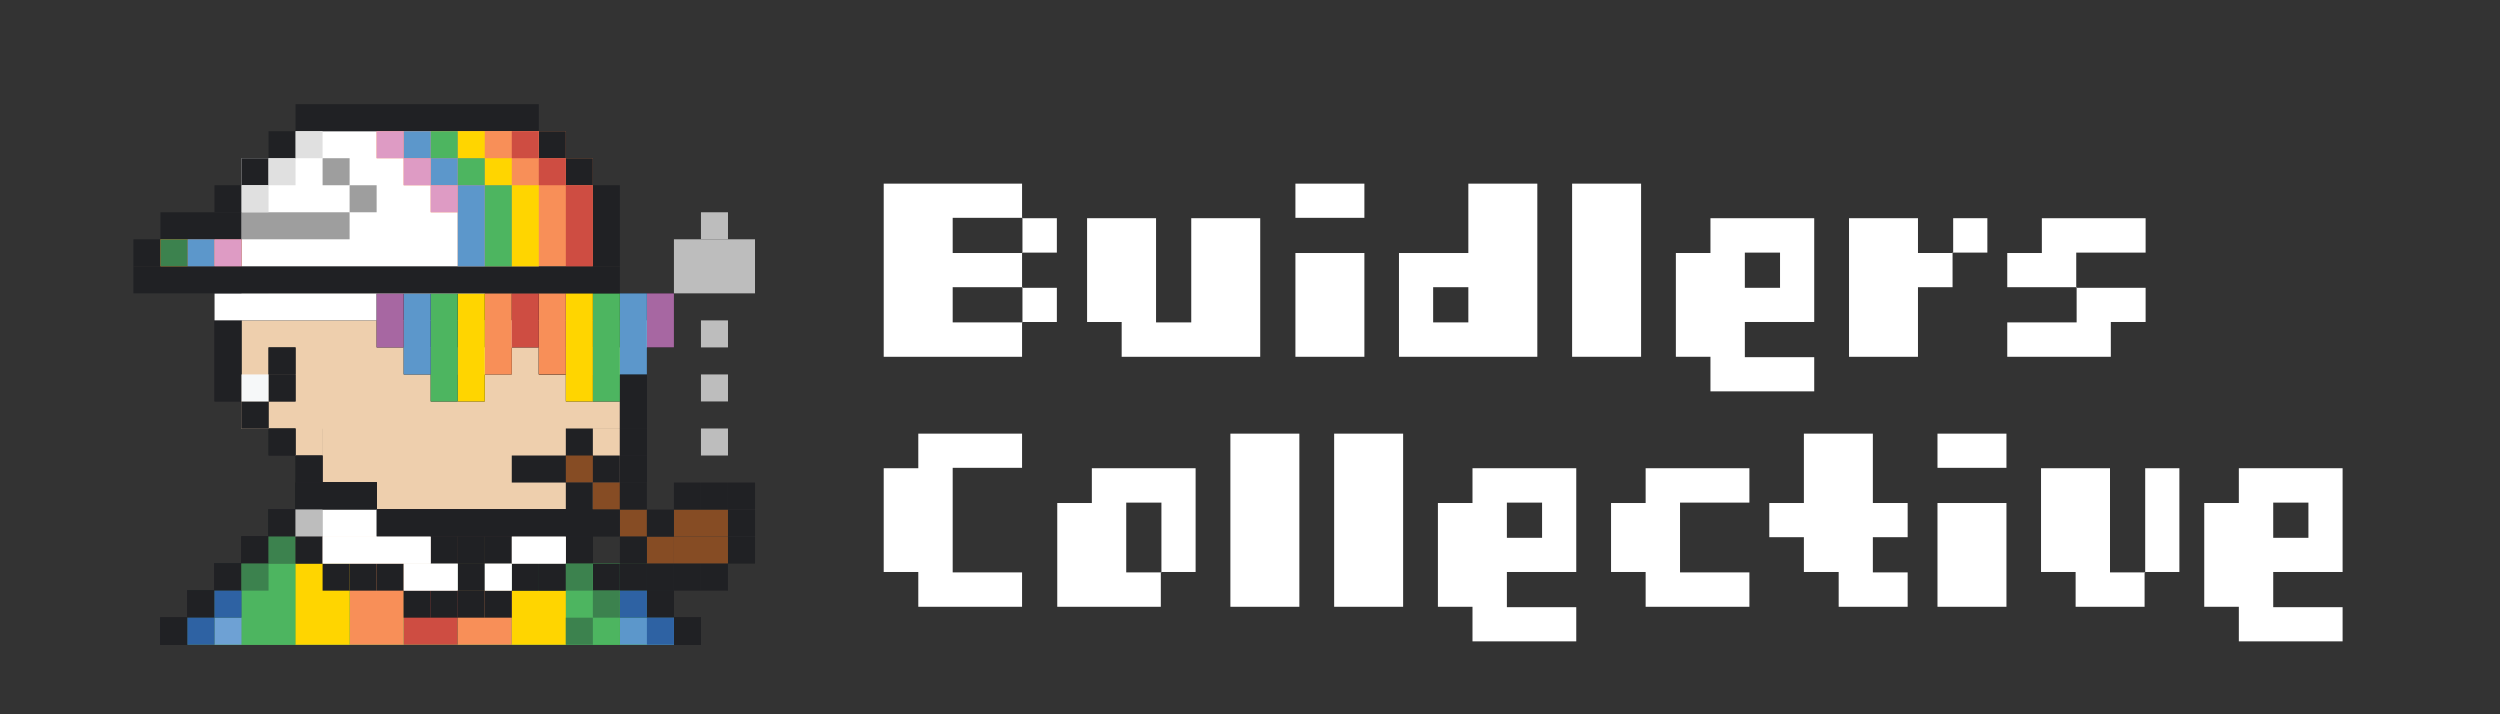 <?xml version="1.0" encoding="UTF-8"?><svg id="Logos" xmlns="http://www.w3.org/2000/svg" viewBox="0 0 504 144"><rect x="0" y="0" width="504" height="144" fill="#333333" stroke="none"/><defs><style>.cls-1{fill:#f6f8f9;}.cls-2{fill:#f96815;}.cls-3{fill:#f88f58;}.cls-4{fill:#e95c20;}.cls-5{fill:#eecfad;}.cls-6{fill:#fff;}.cls-7{fill:#ffd500;}.cls-8{fill:#9e9e9e;}.cls-9{fill:#b5332e;}.cls-10{fill:#333e83;}.cls-11{fill:#864c24;}.cls-12{fill:#a767a2;}.cls-13{fill:#bdbdbd;}.cls-14{fill:#ce4d42;}.cls-15{fill:#de9bc4;}.cls-16{fill:#e0e0e0;}.cls-17{fill:#212121;}.cls-18{fill:#202124;}.cls-19{fill:#424242;}.cls-20{fill:#6ea1d4;}.cls-21{fill:#595959;}.cls-22{fill:#39a845;}.cls-23{fill:#273c76;}.cls-24{fill:#3c824e;}.cls-25{fill:#2e62a3;}.cls-26{fill:#5c97cb;}.cls-27{fill:#777c82;}.cls-28{fill:#4db560;}</style></defs><g><rect class="cls-5" x="48.687" y="59.14" width="76.28" height="27.243"/><rect class="cls-5" x="65.033" y="75.486" width="54.486" height="27.243"/><rect class="cls-5" x="119.519" y="86.383" width="5.449" height="10.897"/><rect class="cls-5" x="59.584" y="80.934" width="5.449" height="10.897"/><rect class="cls-27" x="54.136" y="108.177" width="59.934" height="21.794"/><rect class="cls-27" x="48.687" y="113.626" width="81.729" height="16.346"/><rect class="cls-27" x="43.239" y="119.074" width="5.449" height="10.897"/><rect class="cls-27" x="37.79" y="124.523" width="5.449" height="5.449"/><rect class="cls-27" x="59.584" y="102.729" width="16.346" height="5.449"/><rect class="cls-27" x="119.519" y="124.523" width="16.346" height="5.449"/><rect class="cls-5" x="65.033" y="42.794" width="38.14" height="16.346"/><rect class="cls-5" x="54.136" y="48.243" width="59.934" height="10.897"/><rect class="cls-5" x="48.687" y="59.14" width="76.28" height="27.243"/><rect class="cls-5" x="65.033" y="75.486" width="54.486" height="27.243"/><rect class="cls-5" x="119.519" y="86.383" width="5.449" height="10.897"/><rect class="cls-5" x="59.584" y="80.934" width="5.449" height="10.897"/><rect class="cls-18" x="65.033" y="97.28" width="10.897" height="5.449"/><rect class="cls-18" x="75.93" y="102.729" width="43.589" height="5.449"/><rect class="cls-18" x="59.584" y="91.832" width="5.449" height="5.449"/><rect class="cls-18" x="54.136" y="86.383" width="5.449" height="5.449"/><rect class="cls-18" x="48.687" y="80.934" width="5.449" height="5.449"/><rect class="cls-18" x="43.239" y="59.14" width="5.449" height="21.794"/><rect class="cls-18" x="119.519" y="97.28" width="5.449" height="5.449"/><rect class="cls-18" x="124.967" y="91.832" width="5.449" height="5.449"/><rect class="cls-18" x="124.967" y="86.383" width="5.449" height="5.449"/><rect class="cls-18" x="124.967" y="75.486" width="5.449" height="10.897"/><rect class="cls-18" x="119.519" y="59.14" width="5.449" height="16.346"/><rect class="cls-18" x="54.136" y="75.486" width="5.449" height="5.449"/><rect class="cls-18" x="54.136" y="70.037" width="5.449" height="5.449"/><rect class="cls-18" x="48.687" y="53.692" width="5.449" height="5.449"/><rect class="cls-18" x="54.136" y="48.243" width="5.449" height="5.449"/><rect class="cls-18" x="59.584" y="42.794" width="5.449" height="5.449"/><rect class="cls-18" x="114.07" y="53.692" width="5.449" height="5.449"/><rect class="cls-18" x="108.622" y="48.243" width="5.449" height="5.449"/><rect class="cls-18" x="103.173" y="42.794" width="5.449" height="5.449"/><rect class="cls-18" x="97.724" y="37.346" width="5.449" height="5.449"/><rect class="cls-18" x="65.033" y="37.346" width="32.691" height="5.449"/><rect class="cls-18" x="32.342" y="124.523" width="5.449" height="5.449"/><rect class="cls-18" x="37.79" y="119.074" width="5.449" height="5.449"/><rect class="cls-18" x="43.239" y="113.626" width="5.449" height="5.449"/><rect class="cls-18" x="48.687" y="108.177" width="5.449" height="5.449"/><rect class="cls-18" x="54.136" y="102.729" width="5.449" height="5.449"/><rect class="cls-18" x="59.584" y="97.28" width="16.346" height="5.449"/><rect class="cls-18" x="75.93" y="102.729" width="43.589" height="5.449"/><rect class="cls-18" x="114.07" y="108.177" width="5.449" height="5.449"/><rect class="cls-18" x="119.519" y="113.626" width="5.449" height="5.449"/><rect class="cls-18" x="124.967" y="113.626" width="5.449" height="5.449"/><rect class="cls-18" x="130.416" y="119.074" width="5.449" height="5.449"/><rect class="cls-18" x="135.864" y="124.523" width="5.449" height="5.449"/><rect class="cls-18" x="114.07" y="124.523" width="5.449" height="5.449"/><rect class="cls-18" x="81.379" y="119.074" width="5.449" height="5.449"/><rect class="cls-18" x="81.379" y="124.523" width="5.449" height="5.449"/><rect class="cls-18" x="59.584" y="91.832" width="5.449" height="5.449"/><rect class="cls-18" x="54.136" y="86.383" width="5.449" height="5.449"/><rect class="cls-18" x="48.687" y="80.934" width="5.449" height="5.449"/><rect class="cls-18" x="43.239" y="59.14" width="5.449" height="21.794"/><rect class="cls-18" x="119.519" y="97.28" width="5.449" height="5.449"/><rect class="cls-18" x="124.967" y="91.832" width="5.449" height="5.449"/><rect class="cls-18" x="124.967" y="86.383" width="5.449" height="5.449"/><rect class="cls-18" x="124.967" y="75.486" width="5.449" height="10.897"/><rect class="cls-18" x="119.519" y="59.14" width="5.449" height="16.346"/><rect class="cls-18" x="108.622" y="64.589" width="5.449" height="10.897"/><rect class="cls-18" x="86.827" y="64.589" width="5.449" height="10.897"/><rect class="cls-18" x="54.136" y="75.486" width="5.449" height="5.449"/><rect class="cls-18" x="54.136" y="70.037" width="5.449" height="5.449"/><rect class="cls-18" x="75.93" y="113.626" width="5.449" height="5.449"/><rect class="cls-18" x="92.276" y="108.177" width="5.449" height="5.449"/><rect class="cls-18" x="97.724" y="108.177" width="5.449" height="5.449"/><rect class="cls-18" x="103.173" y="108.177" width="5.449" height="5.449"/><rect class="cls-18" x="97.724" y="113.626" width="5.449" height="5.449"/><rect class="cls-1" x="48.687" y="75.486" width="5.449" height="5.449"/><g><rect x="130.416" y="64.589" width="5.449" height="5.449"/><rect x="43.239" y="59.14" width="81.729" height="5.449"/><rect x="124.967" y="59.14" width="10.897" height="5.449"/><rect x="124.967" y="70.037" width="5.449" height="5.449"/><rect x="119.519" y="75.486" width="5.449" height="5.449"/><rect x="114.07" y="75.486" width="5.449" height="5.449"/><rect x="108.622" y="70.037" width="5.449" height="5.449"/><rect x="97.724" y="70.037" width="5.449" height="5.449"/><rect x="92.276" y="75.486" width="5.449" height="5.449"/><rect x="86.827" y="75.486" width="5.449" height="5.449"/><rect x="81.379" y="70.037" width="5.449" height="5.449"/><rect x="103.173" y="64.589" width="5.449" height="5.449"/><rect x="75.93" y="64.589" width="5.449" height="5.449"/><rect x="119.519" y="64.589" width="5.449" height="5.449"/><rect x="108.622" y="64.589" width="10.897" height="5.449"/><rect x="114.07" y="70.037" width="5.449" height="5.449"/><rect x="92.276" y="64.589" width="5.449" height="5.449"/><rect x="81.379" y="64.589" width="10.897" height="5.449"/><rect x="86.827" y="70.037" width="5.449" height="5.449"/><rect class="cls-6" x="119.519" y="70.037" width="5.449" height="5.449"/><rect class="cls-6" x="124.967" y="64.589" width="5.449" height="5.449"/><rect class="cls-6" x="92.276" y="70.037" width="5.449" height="5.449"/><rect class="cls-6" x="97.724" y="64.589" width="5.449" height="5.449"/></g><g><rect class="cls-26" x="124.967" y="124.523" width="10.897" height="5.449"/><rect class="cls-26" x="124.967" y="119.074" width="10.897" height="5.449"/><rect class="cls-28" x="114.07" y="113.626" width="10.897" height="16.346"/><rect class="cls-7" x="103.173" y="102.729" width="10.897" height="27.243"/><rect class="cls-3" x="92.276" y="102.729" width="10.897" height="27.243"/><rect class="cls-14" x="81.379" y="102.729" width="10.897" height="27.243"/><rect class="cls-3" x="70.482" y="102.729" width="10.897" height="27.243"/><rect class="cls-28" x="54.136" y="108.177" width="5.449" height="21.794"/><rect class="cls-28" x="48.687" y="113.626" width="10.897" height="16.346"/><rect class="cls-26" x="43.239" y="119.074" width="5.449" height="10.897"/><rect class="cls-26" x="37.79" y="124.523" width="5.449" height="5.449"/><rect class="cls-7" x="59.584" y="102.729" width="10.897" height="27.243"/><rect class="cls-18" x="32.342" y="124.523" width="5.449" height="5.449"/><rect class="cls-18" x="37.79" y="119.074" width="5.449" height="5.449"/><rect class="cls-18" x="43.239" y="113.626" width="5.449" height="5.449"/><rect class="cls-18" x="48.687" y="108.177" width="5.449" height="5.449"/><rect class="cls-18" x="54.136" y="102.729" width="5.449" height="5.449"/><rect class="cls-18" x="59.584" y="97.28" width="16.346" height="5.449"/><rect class="cls-18" x="75.93" y="102.729" width="43.589" height="5.449"/><rect class="cls-18" x="114.07" y="108.177" width="5.449" height="5.449"/><rect class="cls-18" x="119.519" y="113.626" width="5.449" height="5.449"/><rect class="cls-18" x="124.967" y="113.626" width="5.449" height="5.449"/><rect class="cls-18" x="130.416" y="119.074" width="5.449" height="5.449"/><rect class="cls-18" x="135.864" y="124.523" width="5.449" height="5.449"/><rect class="cls-18" x="114.07" y="124.523" width="5.449" height="5.449"/><rect class="cls-18" x="81.379" y="119.074" width="5.449" height="5.449"/><rect class="cls-18" x="81.379" y="124.523" width="5.449" height="5.449"/><rect class="cls-18" x="75.93" y="113.626" width="5.449" height="5.449"/><rect class="cls-18" x="92.276" y="108.177" width="5.449" height="5.449"/><rect class="cls-18" x="97.724" y="108.177" width="5.449" height="5.449"/><rect class="cls-18" x="103.173" y="108.177" width="5.449" height="5.449"/><rect class="cls-18" x="97.724" y="113.626" width="5.449" height="5.449"/></g><g><rect class="cls-19" x="59.584" y="108.177" width="54.486" height="21.794"/><rect class="cls-19" x="54.136" y="113.626" width="76.28" height="16.346"/><rect class="cls-19" x="48.687" y="119.074" width="5.449" height="10.897"/><rect class="cls-19" x="43.239" y="124.523" width="5.449" height="5.449"/><rect class="cls-19" x="65.033" y="102.729" width="10.897" height="5.449"/><rect class="cls-19" x="119.519" y="124.523" width="16.346" height="5.449"/><rect class="cls-18" x="32.342" y="124.523" width="5.449" height="5.449"/><rect class="cls-18" x="37.79" y="119.074" width="5.449" height="5.449"/><rect class="cls-18" x="43.239" y="113.626" width="5.449" height="5.449"/><rect class="cls-18" x="48.687" y="108.177" width="5.449" height="5.449"/><rect class="cls-18" x="54.136" y="102.729" width="5.449" height="5.449"/><rect class="cls-18" x="59.584" y="97.28" width="16.346" height="5.449"/><rect class="cls-18" x="75.93" y="102.729" width="43.589" height="5.449"/><rect class="cls-18" x="114.07" y="108.177" width="5.449" height="5.449"/><rect class="cls-18" x="119.519" y="113.626" width="5.449" height="5.449"/><rect class="cls-18" x="124.967" y="113.626" width="5.449" height="5.449"/><rect class="cls-18" x="130.416" y="119.074" width="5.449" height="5.449"/><rect class="cls-18" x="135.864" y="124.523" width="5.449" height="5.449"/><rect class="cls-18" x="114.07" y="124.523" width="5.449" height="5.449"/><rect class="cls-18" x="81.379" y="119.074" width="5.449" height="5.449"/><rect class="cls-18" x="81.379" y="124.523" width="5.449" height="5.449"/><rect class="cls-18" x="75.93" y="113.626" width="5.449" height="5.449"/><rect class="cls-6" x="92.276" y="108.177" width="16.346" height="21.794"/><rect class="cls-14" x="97.724" y="108.177" width="5.449" height="16.346"/><rect class="cls-17" x="37.79" y="124.523" width="5.449" height="5.449"/><rect class="cls-17" x="43.239" y="119.074" width="5.449" height="5.449"/><rect class="cls-17" x="48.687" y="113.626" width="5.449" height="5.449"/><rect class="cls-17" x="54.136" y="108.177" width="5.449" height="5.449"/><rect class="cls-17" x="59.584" y="102.729" width="5.449" height="5.449"/></g><g><rect class="cls-10" x="59.584" y="108.177" width="54.486" height="21.794"/><rect class="cls-10" x="54.136" y="113.626" width="76.28" height="16.346"/><rect class="cls-10" x="48.687" y="119.074" width="5.449" height="10.897"/><rect class="cls-10" x="43.239" y="124.523" width="5.449" height="5.449"/><rect class="cls-10" x="65.033" y="102.729" width="10.897" height="5.449"/><rect class="cls-10" x="119.519" y="124.523" width="16.346" height="5.449"/><rect class="cls-18" x="32.342" y="124.523" width="5.449" height="5.449"/><rect class="cls-18" x="37.79" y="119.074" width="5.449" height="5.449"/><rect class="cls-18" x="43.239" y="113.626" width="5.449" height="5.449"/><rect class="cls-18" x="48.687" y="108.177" width="5.449" height="5.449"/><rect class="cls-18" x="54.136" y="102.729" width="5.449" height="5.449"/><rect class="cls-18" x="59.584" y="97.28" width="16.346" height="5.449"/><rect class="cls-18" x="75.93" y="102.729" width="43.589" height="5.449"/><rect class="cls-18" x="114.07" y="108.177" width="5.449" height="5.449"/><rect class="cls-18" x="119.519" y="113.626" width="5.449" height="5.449"/><rect class="cls-18" x="124.967" y="113.626" width="5.449" height="5.449"/><rect class="cls-18" x="130.416" y="119.074" width="5.449" height="5.449"/><rect class="cls-18" x="135.864" y="124.523" width="5.449" height="5.449"/><rect class="cls-18" x="114.07" y="124.523" width="5.449" height="5.449"/><rect class="cls-18" x="81.379" y="119.074" width="5.449" height="5.449"/><rect class="cls-18" x="81.379" y="124.523" width="5.449" height="5.449"/><rect class="cls-18" x="75.93" y="113.626" width="5.449" height="5.449"/><rect class="cls-6" x="92.276" y="108.177" width="16.346" height="21.794"/><rect class="cls-9" x="97.724" y="108.177" width="5.449" height="16.346"/><rect class="cls-23" x="37.79" y="124.523" width="5.449" height="5.449"/><rect class="cls-23" x="43.239" y="119.074" width="5.449" height="5.449"/><rect class="cls-23" x="48.687" y="113.626" width="5.449" height="5.449"/><rect class="cls-23" x="54.136" y="108.177" width="5.449" height="5.449"/><rect class="cls-23" x="59.584" y="102.729" width="5.449" height="5.449"/></g><g><rect class="cls-3" x="59.584" y="108.177" width="54.486" height="21.794"/><rect class="cls-3" x="54.136" y="113.626" width="76.28" height="16.346"/><rect class="cls-3" x="48.687" y="119.074" width="5.449" height="10.897"/><rect class="cls-3" x="43.239" y="124.523" width="5.449" height="5.449"/><rect class="cls-6" x="65.033" y="102.729" width="10.897" height="5.449"/><rect class="cls-3" x="119.519" y="124.523" width="16.346" height="5.449"/><rect class="cls-18" x="32.342" y="124.523" width="5.449" height="5.449"/><rect class="cls-18" x="37.79" y="119.074" width="5.449" height="5.449"/><rect class="cls-18" x="43.239" y="113.626" width="5.449" height="5.449"/><rect class="cls-18" x="48.687" y="108.177" width="5.449" height="5.449"/><rect class="cls-18" x="54.136" y="102.729" width="5.449" height="5.449"/><rect class="cls-18" x="59.584" y="97.28" width="16.346" height="5.449"/><rect class="cls-18" x="75.93" y="102.729" width="43.589" height="5.449"/><rect class="cls-18" x="114.07" y="108.177" width="5.449" height="5.449"/><rect class="cls-18" x="119.519" y="113.626" width="5.449" height="5.449"/><rect class="cls-18" x="124.967" y="113.626" width="5.449" height="5.449"/><rect class="cls-18" x="130.416" y="119.074" width="5.449" height="5.449"/><rect class="cls-18" x="135.864" y="124.523" width="5.449" height="5.449"/><rect class="cls-18" x="81.379" y="119.074" width="5.449" height="5.449"/><rect class="cls-18" x="70.482" y="113.626" width="5.449" height="5.449"/><rect class="cls-18" x="75.93" y="113.626" width="5.449" height="5.449"/><rect class="cls-18" x="86.827" y="108.177" width="5.449" height="5.449"/><rect class="cls-18" x="92.276" y="108.177" width="5.449" height="5.449"/><rect class="cls-18" x="97.724" y="108.177" width="5.449" height="5.449"/><rect class="cls-18" x="92.276" y="113.626" width="5.449" height="5.449"/><rect class="cls-4" x="37.79" y="124.523" width="5.449" height="5.449"/><rect class="cls-4" x="43.239" y="119.074" width="5.449" height="5.449"/><rect class="cls-4" x="48.687" y="113.626" width="5.449" height="5.449"/><rect class="cls-4" x="54.136" y="108.177" width="5.449" height="5.449"/><rect class="cls-13" x="59.584" y="102.729" width="5.449" height="5.449"/><rect class="cls-18" x="59.584" y="108.177" width="5.449" height="5.449"/><rect class="cls-18" x="65.033" y="113.626" width="5.449" height="5.449"/><rect class="cls-18" x="86.827" y="119.074" width="5.449" height="5.449"/><rect class="cls-18" x="92.276" y="119.074" width="5.449" height="5.449"/><rect class="cls-18" x="97.724" y="119.074" width="5.449" height="5.449"/><rect class="cls-18" x="103.173" y="113.626" width="5.449" height="5.449"/><rect class="cls-18" x="108.622" y="113.626" width="5.449" height="5.449"/><rect class="cls-4" x="114.07" y="124.523" width="5.449" height="5.449"/><rect class="cls-4" x="130.416" y="124.523" width="5.449" height="5.449"/><rect class="cls-4" x="124.967" y="119.074" width="5.449" height="5.449"/><rect class="cls-4" x="114.07" y="113.626" width="5.449" height="5.449"/><rect class="cls-4" x="119.519" y="119.074" width="5.449" height="5.449"/><rect class="cls-6" x="65.033" y="108.177" width="21.794" height="5.449"/><rect class="cls-6" x="81.379" y="113.626" width="10.897" height="5.449"/><rect class="cls-6" x="103.173" y="108.177" width="10.897" height="5.449"/><rect class="cls-6" x="97.724" y="113.626" width="5.449" height="5.449"/></g><g><rect class="cls-3" x="59.584" y="108.177" width="54.486" height="21.794"/><rect class="cls-27" x="54.136" y="113.626" width="76.28" height="16.346"/><rect class="cls-27" x="48.687" y="119.074" width="5.449" height="10.897"/><rect class="cls-27" x="43.239" y="124.523" width="5.449" height="5.449"/><rect class="cls-6" x="65.033" y="102.729" width="10.897" height="5.449"/><rect class="cls-27" x="119.519" y="124.523" width="16.346" height="5.449"/><rect class="cls-18" x="32.342" y="124.523" width="5.449" height="5.449"/><rect class="cls-18" x="37.79" y="119.074" width="5.449" height="5.449"/><rect class="cls-18" x="43.239" y="113.626" width="5.449" height="5.449"/><rect class="cls-18" x="48.687" y="108.177" width="5.449" height="5.449"/><rect class="cls-18" x="54.136" y="102.729" width="5.449" height="5.449"/><rect class="cls-18" x="59.584" y="97.28" width="16.346" height="5.449"/><rect class="cls-18" x="75.93" y="102.729" width="43.589" height="5.449"/><rect class="cls-18" x="114.07" y="108.177" width="5.449" height="5.449"/><rect class="cls-18" x="119.519" y="113.626" width="5.449" height="5.449"/><rect class="cls-18" x="124.967" y="113.626" width="5.449" height="5.449"/><rect class="cls-18" x="130.416" y="119.074" width="5.449" height="5.449"/><rect class="cls-18" x="135.864" y="124.523" width="5.449" height="5.449"/><rect class="cls-18" x="81.379" y="119.074" width="5.449" height="5.449"/><rect class="cls-18" x="70.482" y="113.626" width="5.449" height="5.449"/><rect class="cls-18" x="75.93" y="113.626" width="5.449" height="5.449"/><rect class="cls-18" x="86.827" y="108.177" width="5.449" height="5.449"/><rect class="cls-18" x="92.276" y="108.177" width="5.449" height="5.449"/><rect class="cls-18" x="97.724" y="108.177" width="5.449" height="5.449"/><rect class="cls-18" x="92.276" y="113.626" width="5.449" height="5.449"/><rect class="cls-21" x="37.79" y="124.523" width="5.449" height="5.449"/><rect class="cls-21" x="43.239" y="119.074" width="5.449" height="5.449"/><rect class="cls-21" x="48.687" y="113.626" width="5.449" height="5.449"/><rect class="cls-21" x="54.136" y="108.177" width="5.449" height="5.449"/><rect class="cls-13" x="59.584" y="102.729" width="5.449" height="5.449"/><rect class="cls-18" x="59.584" y="108.177" width="5.449" height="5.449"/><rect class="cls-18" x="65.033" y="113.626" width="5.449" height="5.449"/><rect class="cls-18" x="86.827" y="119.074" width="5.449" height="5.449"/><rect class="cls-18" x="92.276" y="119.074" width="5.449" height="5.449"/><rect class="cls-18" x="97.724" y="119.074" width="5.449" height="5.449"/><rect class="cls-18" x="103.173" y="113.626" width="5.449" height="5.449"/><rect class="cls-18" x="108.622" y="113.626" width="5.449" height="5.449"/><rect class="cls-21" x="114.07" y="124.523" width="5.449" height="5.449"/><rect class="cls-21" x="130.416" y="124.523" width="5.449" height="5.449"/><rect class="cls-21" x="124.967" y="119.074" width="5.449" height="5.449"/><rect class="cls-21" x="114.07" y="113.626" width="5.449" height="5.449"/><rect class="cls-21" x="119.519" y="119.074" width="5.449" height="5.449"/><rect class="cls-6" x="65.033" y="108.177" width="21.794" height="5.449"/><rect class="cls-6" x="81.379" y="113.626" width="10.897" height="5.449"/><rect class="cls-6" x="103.173" y="108.177" width="10.897" height="5.449"/><rect class="cls-6" x="97.724" y="113.626" width="5.449" height="5.449"/></g><rect class="cls-3" x="59.584" y="108.177" width="54.486" height="21.794"/><rect class="cls-22" x="54.136" y="113.626" width="76.28" height="16.346"/><rect class="cls-22" x="48.687" y="119.074" width="5.449" height="10.897"/><rect class="cls-22" x="43.239" y="124.523" width="5.449" height="5.449"/><rect class="cls-6" x="65.033" y="102.729" width="10.897" height="5.449"/><rect class="cls-22" x="119.519" y="124.523" width="16.346" height="5.449"/><rect class="cls-18" x="32.342" y="124.523" width="5.449" height="5.449"/><rect class="cls-18" x="37.79" y="119.074" width="5.449" height="5.449"/><rect class="cls-18" x="43.239" y="113.626" width="5.449" height="5.449"/><rect class="cls-18" x="48.687" y="108.177" width="5.449" height="5.449"/><rect class="cls-18" x="54.136" y="102.729" width="5.449" height="5.449"/><rect class="cls-18" x="59.584" y="97.28" width="16.346" height="5.449"/><rect class="cls-18" x="75.93" y="102.729" width="43.589" height="5.449"/><rect class="cls-18" x="114.07" y="108.177" width="5.449" height="5.449"/><rect class="cls-18" x="119.519" y="113.626" width="5.449" height="5.449"/><rect class="cls-18" x="124.967" y="113.626" width="5.449" height="5.449"/><rect class="cls-18" x="130.416" y="119.074" width="5.449" height="5.449"/><rect class="cls-18" x="135.864" y="124.523" width="5.449" height="5.449"/><rect class="cls-18" x="81.379" y="119.074" width="5.449" height="5.449"/><rect class="cls-18" x="70.482" y="113.626" width="5.449" height="5.449"/><rect class="cls-18" x="75.93" y="113.626" width="5.449" height="5.449"/><rect class="cls-18" x="86.827" y="108.177" width="5.449" height="5.449"/><rect class="cls-18" x="92.276" y="108.177" width="5.449" height="5.449"/><rect class="cls-18" x="97.724" y="108.177" width="5.449" height="5.449"/><rect class="cls-18" x="92.276" y="113.626" width="5.449" height="5.449"/><rect class="cls-24" x="37.79" y="124.523" width="5.449" height="5.449"/><rect class="cls-24" x="43.239" y="119.074" width="5.449" height="5.449"/><rect class="cls-24" x="48.687" y="113.626" width="5.449" height="5.449"/><rect class="cls-24" x="54.136" y="108.177" width="5.449" height="5.449"/><rect class="cls-13" x="59.584" y="102.729" width="5.449" height="5.449"/><rect class="cls-18" x="59.584" y="108.177" width="5.449" height="5.449"/><rect class="cls-18" x="65.033" y="113.626" width="5.449" height="5.449"/><rect class="cls-18" x="86.827" y="119.074" width="5.449" height="5.449"/><rect class="cls-18" x="92.276" y="119.074" width="5.449" height="5.449"/><rect class="cls-18" x="97.724" y="119.074" width="5.449" height="5.449"/><rect class="cls-18" x="103.173" y="113.626" width="5.449" height="5.449"/><rect class="cls-18" x="108.622" y="113.626" width="5.449" height="5.449"/><rect class="cls-24" x="114.07" y="124.523" width="5.449" height="5.449"/><rect class="cls-24" x="130.416" y="124.523" width="5.449" height="5.449"/><rect class="cls-24" x="124.967" y="119.074" width="5.449" height="5.449"/><rect class="cls-24" x="114.07" y="113.626" width="5.449" height="5.449"/><rect class="cls-24" x="119.519" y="119.074" width="5.449" height="5.449"/><rect class="cls-6" x="65.033" y="108.177" width="21.794" height="5.449"/><rect class="cls-6" x="81.379" y="113.626" width="10.897" height="5.449"/><rect class="cls-6" x="103.173" y="108.177" width="10.897" height="5.449"/><rect class="cls-6" x="97.724" y="113.626" width="5.449" height="5.449"/><g><rect class="cls-26" x="124.967" y="124.523" width="10.897" height="5.449"/><rect class="cls-28" x="114.07" y="113.626" width="10.897" height="16.346"/><rect class="cls-7" x="103.173" y="119.074" width="10.897" height="10.897"/><rect class="cls-3" x="92.276" y="119.074" width="10.897" height="10.897"/><rect class="cls-14" x="81.379" y="119.074" width="10.897" height="10.897"/><rect class="cls-3" x="70.482" y="113.626" width="10.897" height="16.346"/><rect class="cls-28" x="48.687" y="113.626" width="10.897" height="16.346"/><rect class="cls-7" x="59.584" y="113.626" width="10.897" height="16.346"/><rect class="cls-20" x="43.239" y="124.523" width="5.449" height="5.449"/><rect class="cls-6" x="65.033" y="102.729" width="10.897" height="5.449"/><rect class="cls-18" x="32.342" y="124.523" width="5.449" height="5.449"/><rect class="cls-18" x="37.79" y="119.074" width="5.449" height="5.449"/><rect class="cls-18" x="43.239" y="113.626" width="5.449" height="5.449"/><rect class="cls-18" x="48.687" y="108.177" width="5.449" height="5.449"/><rect class="cls-18" x="54.136" y="102.729" width="5.449" height="5.449"/><rect class="cls-18" x="59.584" y="97.28" width="16.346" height="5.449"/><rect class="cls-18" x="75.93" y="102.729" width="43.589" height="5.449"/><rect class="cls-18" x="114.07" y="108.177" width="5.449" height="5.449"/><rect class="cls-18" x="119.519" y="113.626" width="5.449" height="5.449"/><rect class="cls-18" x="124.967" y="113.626" width="5.449" height="5.449"/><rect class="cls-18" x="130.416" y="119.074" width="5.449" height="5.449"/><rect class="cls-18" x="135.864" y="124.523" width="5.449" height="5.449"/><rect class="cls-18" x="81.379" y="119.074" width="5.449" height="5.449"/><rect class="cls-18" x="70.482" y="113.626" width="5.449" height="5.449"/><rect class="cls-18" x="75.93" y="113.626" width="5.449" height="5.449"/><rect class="cls-18" x="86.827" y="108.177" width="5.449" height="5.449"/><rect class="cls-18" x="92.276" y="108.177" width="5.449" height="5.449"/><rect class="cls-18" x="97.724" y="108.177" width="5.449" height="5.449"/><rect class="cls-18" x="92.276" y="113.626" width="5.449" height="5.449"/><rect class="cls-25" x="37.79" y="124.523" width="5.449" height="5.449"/><rect class="cls-25" x="43.239" y="119.074" width="5.449" height="5.449"/><rect class="cls-24" x="48.687" y="113.626" width="5.449" height="5.449"/><rect class="cls-24" x="54.136" y="108.177" width="5.449" height="5.449"/><rect class="cls-13" x="59.584" y="102.729" width="5.449" height="5.449"/><rect class="cls-18" x="59.584" y="108.177" width="5.449" height="5.449"/><rect class="cls-18" x="65.033" y="113.626" width="5.449" height="5.449"/><rect class="cls-18" x="86.827" y="119.074" width="5.449" height="5.449"/><rect class="cls-18" x="92.276" y="119.074" width="5.449" height="5.449"/><rect class="cls-18" x="97.724" y="119.074" width="5.449" height="5.449"/><rect class="cls-18" x="103.173" y="113.626" width="5.449" height="5.449"/><rect class="cls-18" x="108.622" y="113.626" width="5.449" height="5.449"/><rect class="cls-24" x="114.07" y="124.523" width="5.449" height="5.449"/><rect class="cls-25" x="130.416" y="124.523" width="5.449" height="5.449"/><rect class="cls-25" x="124.967" y="119.074" width="5.449" height="5.449"/><rect class="cls-24" x="114.07" y="113.626" width="5.449" height="5.449"/><rect class="cls-24" x="119.519" y="119.074" width="5.449" height="5.449"/><rect class="cls-6" x="65.033" y="108.177" width="21.794" height="5.449"/><rect class="cls-6" x="81.379" y="113.626" width="10.897" height="5.449"/><rect class="cls-6" x="103.173" y="108.177" width="10.897" height="5.449"/><rect class="cls-6" x="97.724" y="113.626" width="5.449" height="5.449"/></g><g><rect class="cls-12" x="130.416" y="59.14" width="5.449" height="10.897"/><rect class="cls-6" x="43.239" y="59.14" width="32.691" height="5.449"/><rect class="cls-26" x="124.967" y="59.14" width="5.449" height="16.346"/><rect class="cls-28" x="119.519" y="59.14" width="5.449" height="21.794"/><rect class="cls-7" x="114.07" y="59.14" width="5.449" height="21.794"/><rect class="cls-3" x="108.622" y="59.14" width="5.449" height="16.346"/><rect class="cls-3" x="97.724" y="59.14" width="5.449" height="16.346"/><rect class="cls-7" x="92.276" y="59.14" width="5.449" height="21.794"/><rect class="cls-28" x="86.827" y="59.14" width="5.449" height="21.794"/><rect class="cls-26" x="81.379" y="59.14" width="5.449" height="16.346"/><rect class="cls-14" x="103.173" y="59.14" width="5.449" height="10.897"/><rect class="cls-12" x="75.93" y="59.14" width="5.449" height="10.897"/></g><g><rect class="cls-18" x="114.07" y="86.383" width="5.449" height="10.897"/><rect class="cls-18" x="119.519" y="91.832" width="5.449" height="5.449"/><rect class="cls-18" x="103.173" y="91.832" width="16.346" height="5.449"/><rect class="cls-11" x="114.07" y="91.832" width="5.449" height="5.449"/><rect class="cls-13" x="141.313" y="86.383" width="5.449" height="5.449"/><rect class="cls-13" x="141.313" y="75.486" width="5.449" height="5.449"/><rect class="cls-13" x="141.313" y="64.589" width="5.449" height="5.449"/><rect class="cls-13" x="135.864" y="48.243" width="16.346" height="10.897"/><rect class="cls-18" x="114.07" y="97.28" width="5.449" height="5.449"/><rect class="cls-11" x="119.519" y="97.28" width="5.449" height="5.449"/><rect class="cls-11" x="124.967" y="102.729" width="5.449" height="5.449"/><rect class="cls-11" x="130.416" y="108.177" width="5.449" height="5.449"/><rect class="cls-11" x="135.864" y="108.177" width="10.897" height="5.449"/><rect class="cls-11" x="135.864" y="102.729" width="10.897" height="5.449"/><rect class="cls-18" x="119.519" y="102.729" width="5.449" height="5.449"/><rect class="cls-18" x="124.967" y="108.177" width="5.449" height="5.449"/><rect class="cls-18" x="130.416" y="113.626" width="5.449" height="5.449"/><rect class="cls-18" x="124.967" y="97.28" width="5.449" height="5.449"/><rect class="cls-18" x="130.416" y="102.729" width="5.449" height="5.449"/><rect class="cls-18" x="135.864" y="97.28" width="5.449" height="5.449"/><rect class="cls-18" x="146.762" y="97.28" width="5.449" height="5.449"/><rect class="cls-18" x="141.313" y="97.28" width="5.449" height="5.449"/><rect class="cls-18" x="146.762" y="102.729" width="5.449" height="5.449"/><rect class="cls-18" x="146.762" y="108.177" width="5.449" height="5.449"/><rect class="cls-18" x="135.864" y="113.626" width="5.449" height="5.449"/><rect class="cls-18" x="141.313" y="113.626" width="5.449" height="5.449"/><rect class="cls-13" x="141.313" y="42.794" width="5.449" height="5.449"/></g><g><rect class="cls-6" x="48.687" y="31.897" width="49.037" height="27.243"/><rect class="cls-6" x="59.584" y="26.449" width="49.037" height="27.243"/><rect class="cls-3" x="86.827" y="26.449" width="27.243" height="16.346"/><rect class="cls-3" x="37.79" y="48.243" width="10.897" height="5.449"/><rect class="cls-3" x="92.276" y="31.897" width="27.243" height="21.794"/><rect class="cls-18" x="26.893" y="53.692" width="98.074" height="5.449"/><rect class="cls-18" x="119.519" y="37.346" width="5.449" height="16.346"/><rect class="cls-18" x="59.584" y="21" width="49.037" height="5.449"/><rect class="cls-18" x="43.239" y="37.346" width="5.449" height="5.449"/><rect class="cls-18" x="26.893" y="48.243" width="5.449" height="5.449"/><rect class="cls-18" x="32.342" y="42.794" width="16.346" height="5.449"/><rect class="cls-18" x="48.687" y="31.897" width="5.449" height="5.449"/><rect class="cls-18" x="54.136" y="26.449" width="5.449" height="5.449"/><rect class="cls-18" x="108.622" y="26.449" width="5.449" height="5.449"/><rect class="cls-18" x="114.07" y="31.897" width="5.449" height="5.449"/><rect class="cls-3" x="81.379" y="26.449" width="27.243" height="10.897"/><rect class="cls-3" x="75.93" y="26.449" width="27.243" height="5.449"/><rect class="cls-8" x="48.687" y="42.794" width="21.794" height="5.449"/><rect class="cls-8" x="70.482" y="37.346" width="5.449" height="5.449"/><rect class="cls-8" x="65.033" y="31.897" width="5.449" height="5.449"/><rect class="cls-2" x="32.342" y="48.243" width="5.449" height="5.449"/><rect class="cls-16" x="59.584" y="26.449" width="5.449" height="5.449"/><rect class="cls-16" x="54.136" y="31.897" width="5.449" height="5.449"/><rect class="cls-16" x="48.687" y="37.346" width="5.449" height="5.449"/><rect class="cls-14" x="114.07" y="37.346" width="5.449" height="16.346"/><rect class="cls-14" x="108.622" y="31.897" width="5.449" height="5.449"/><rect class="cls-14" x="103.173" y="26.449" width="5.449" height="5.449"/><rect class="cls-7" x="103.173" y="37.346" width="5.449" height="16.346"/><rect class="cls-7" x="97.724" y="31.897" width="5.449" height="5.449"/><rect class="cls-7" x="92.276" y="26.449" width="5.449" height="5.449"/><rect class="cls-28" x="97.724" y="37.346" width="5.449" height="16.346"/><rect class="cls-28" x="92.276" y="31.897" width="5.449" height="5.449"/><rect class="cls-28" x="86.827" y="26.449" width="5.449" height="5.449"/><rect class="cls-26" x="92.276" y="37.346" width="5.449" height="16.346"/><rect class="cls-26" x="86.827" y="31.897" width="5.449" height="5.449"/><rect class="cls-26" x="81.379" y="26.449" width="5.449" height="5.449"/><rect class="cls-15" x="81.379" y="31.897" width="5.449" height="5.449"/><rect class="cls-15" x="75.93" y="26.449" width="5.449" height="5.449"/><rect class="cls-15" x="86.827" y="37.346" width="5.449" height="5.449"/><rect class="cls-26" x="37.79" y="48.243" width="5.449" height="5.449"/><rect class="cls-15" x="43.239" y="48.243" width="5.449" height="5.449"/><rect class="cls-24" x="32.342" y="48.243" width="5.449" height="5.449"/></g></g><path class="cls-6" d="M178.156,71.927V37.022h27.891v6.973h7.014v6.932h-7.014v7.096h7.014v6.891h-7.014v7.014h-27.891Zm27.973-21.082v-6.932h-14.068v7.096h14.068v-.164Zm0,13.986v-6.932h-14.068v7.096h14.068v-.164Z"/><path class="cls-6" d="M226.129,71.927v-7.014h-6.973v-20.918h13.904v21h7.096v-21h13.904v27.932h-27.932Z"/><path class="cls-6" d="M261.156,43.913v-6.891h13.904v6.891h-13.904Zm0,28.014v-20.918h13.904v20.918h-13.904Z"/><path class="cls-6" d="M282.033,71.927v-20.918h13.986v-13.986h13.904v34.904h-27.891Zm13.986-6.932v-7.096h-7.096v7.096h7.096Z"/><path class="cls-6" d="M316.938,71.927V37.022h13.904v34.904h-13.904Z"/><path class="cls-6" d="M344.828,78.899v-6.973h-6.973v-20.918h6.973v-7.014h20.918v20.918h-13.986v7.096h13.986v6.891h-20.918Zm14.027-20.877v-7.096h-7.096v7.096h7.096Z"/><path class="cls-6" d="M372.76,71.927v-27.932h13.904v7.014h7.096v-7.014h6.891v6.932h-7.014v6.973h-6.973v14.027h-13.904Z"/><path class="cls-6" d="M404.664,71.927v-6.932h13.986v-7.096h-13.986v-6.891h6.973v-7.014h20.918v6.932h-13.986v7.096h13.986v6.891h-7.014v7.014h-20.877Z"/><path class="cls-6" d="M185.129,122.327v-7.014h-6.973v-20.918h6.973v-6.973h20.918v6.891h-13.986v21.082h13.986v6.932h-20.918Z"/><path class="cls-6" d="M213.143,122.327v-20.918h6.973v-7.014h20.918v20.918h-7.014v7.014h-20.877Zm21-7.096v-13.904h-7.096v14.068h7.096v-.164Z"/><path class="cls-6" d="M248.047,122.327v-34.904h13.904v34.904h-13.904Z"/><path class="cls-6" d="M268.965,122.327v-34.904h13.904v34.904h-13.904Z"/><path class="cls-6" d="M296.855,129.3v-6.973h-6.973v-20.918h6.973v-7.014h20.918v20.918h-13.986v7.096h13.986v6.891h-20.918Zm14.027-20.877v-7.096h-7.096v7.096h7.096Z"/><path class="cls-6" d="M331.76,122.327v-7.014h-6.973v-13.904h6.973v-7.014h20.918v6.932h-13.986v14.068h13.986v6.932h-20.918Z"/><path class="cls-6" d="M370.678,122.327v-7.014h-7.014v-7.014h-6.973v-6.891h6.973v-13.986h13.904v13.986h7.014v6.891h-7.014v7.096h7.014v6.932h-13.904Z"/><path class="cls-6" d="M390.596,94.313v-6.891h13.904v6.891h-13.904Zm0,28.014v-20.918h13.904v20.918h-13.904Z"/><path class="cls-6" d="M418.445,122.327v-7.014h-6.973v-20.918h13.904v21h7.096v-21h6.891v20.918h-7.014v7.014h-13.904Z"/><path class="cls-6" d="M451.35,129.3v-6.973h-6.973v-20.918h6.973v-7.014h20.918v20.918h-13.986v7.096h13.986v6.891h-20.918Zm14.027-20.877v-7.096h-7.096v7.096h7.096Z"/></svg>